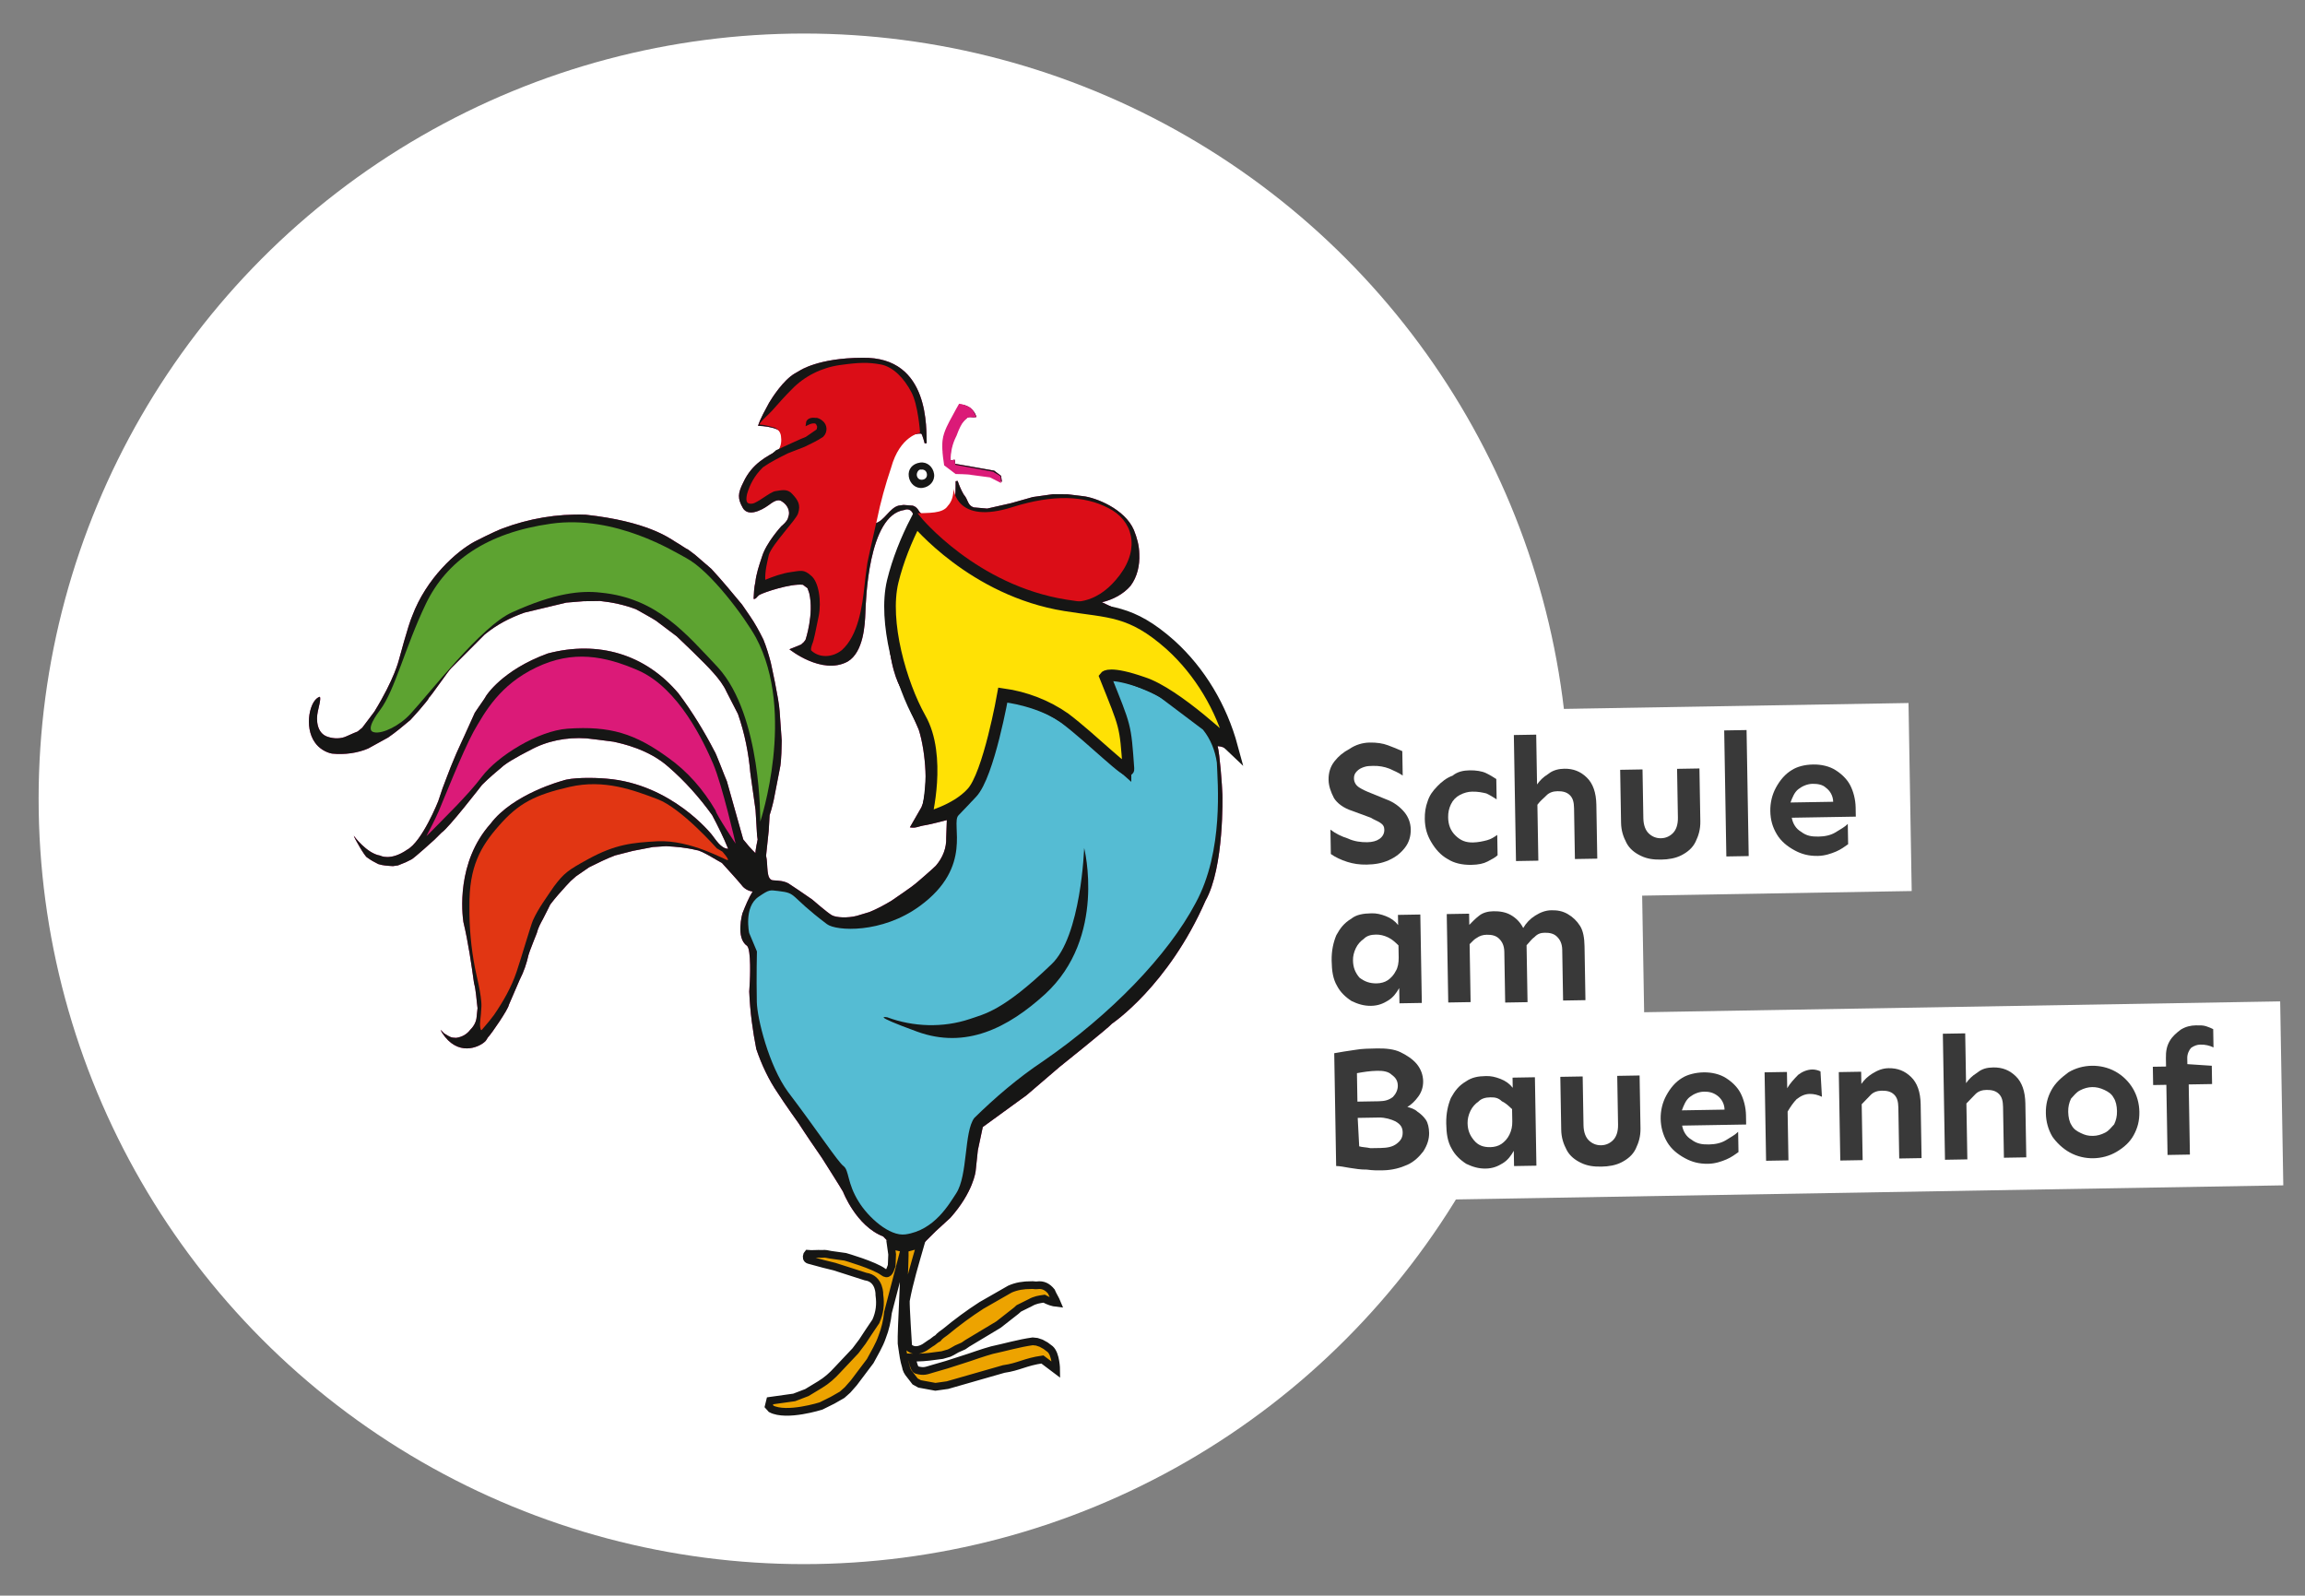 <?xml version="1.0" encoding="utf-8"?>
<!-- Generator: Adobe Illustrator 24.2.0, SVG Export Plug-In . SVG Version: 6.00 Build 0)  -->
<svg version="1.1" id="Ebene_1" xmlns="http://www.w3.org/2000/svg" xmlns:xlink="http://www.w3.org/1999/xlink" x="0px" y="0px"
	 viewBox="0 0 226.8 157" style="enable-background:new 0 0 226.8 157;" xml:space="preserve">
<rect x="0" y="0" width="226.8" height="157" fill="#808080" stroke="none"/>
<style type="text/css">
	.st0{fill:#FFFFFF;}
	.st1{fill:#DB1A78;}
	.st2{clip-path:url(#SVGID_2_);}
	.st3{fill:#161615;}
	.st4{fill:#55BCD3;}
	.st5{fill:#DB0D17;}
	.st6{fill:none;stroke:#161615;stroke-width:1.143;}
	.st7{fill:#161615;stroke:#161615;stroke-width:0.381;}
	.st8{fill:#FFE105;stroke:#161615;stroke-width:1.143;}
	.st9{fill:#5DA331;}
	.st10{fill:#E13613;}
	.st11{fill:#EDA300;}
	.st12{fill:none;stroke:#161615;stroke-width:0.76;}
	.st13{enable-background:new    ;}
	.st14{fill:#393939;}
</style>
<circle id="Ellipse_3" class="st0" cx="79.1" cy="78.6" r="75.3"/>
<g id="Logo" transform="translate(36.867 58.059) rotate(-8)">
	<path id="Pfad_73" class="st0" d="M50.4-3.4L58.4-7l0.2,1.9l2.4,3.2l-0.1,1.5l-0.7,1.9l-0.7,0.3l-0.5-0.2l-1.9,0l-0.8-0.9l-1.1-0.2
		l-2.2,1.6L50.4-3.4z"/>
	<g id="Gruppe_9" transform="translate(-6.204 5.788)">
		<path id="Pfad_1" class="st0" d="M52.3,21.3"/>
		<g id="Gruppe_8" transform="translate(0 47.159)">
			<g id="Gruppe_6" transform="translate(32.402)">
				<path id="Pfad_43" class="st1" d="M34.8-61.6c-0.1-0.7-0.7-1.3-1.4-1.4c-0.2,0.3-0.9,1-1.3,1.7c-0.2,0.3-0.3,0.5-0.3,0.5
					L31.3-60c-0.1,0.4-0.2,0.8-0.2,1.2v1.4l0.4,0.4c0,0,0.5,0.4,0.6,0.6c1.6,0,2,0.5,3.3,0.8l1,0.7v-0.6l-0.6-0.6
					c-1.2-0.4-2.5-0.8-3.7-1.2v-0.4h-0.4c0.1-1.4,0.5-1.7,1.2-3.1c0.3-0.3,0.6-0.6,0.9-0.8C34.2-61.8,34.4-61.5,34.8-61.6
					 M-7.7-49.1L-6-49l1.6,0.2c1.2,0.3,2.3,0.7,3.4,1.3c0,0,1.6,1.2,1.8,1.4l1.8,1.8c0,0,2.4,3,3.1,4.1c0.4,0.6,0.8,1.3,1,2l0.8,2.3
					c0.4,2,0.5,4,0.4,5.9l0,3.7l-0.2,2.5v0.4c0,0-0.4,1.1-0.4,1.3c-0.4-0.5-0.7-1-1-1.5l-0.8-5.9c-0.1-0.3-0.7-3-0.8-3.1
					C4-34.6,3.1-36.7,2-38.7C-0.7-43-5.1-45-10.2-44.4c-4.7,1-6.6,3.3-6.6,3.3c-0.2,0.3-1.4,1.5-1.4,1.6c-2.2,3.5-2,3.1-2.7,4.3
					c-0.2,0.3-1.4,2.5-1.4,2.5l-0.6,1.2c0,0-2.1,3.7-3.7,4.3c-1.8,0.9-2.7,0.2-2.7,0.2c-1.3-0.4-2.3-2.3-2.3-2.3
					c0,0.2,0.8,2.2,1,2.3c0.3,0.3,0.7,0.6,1,0.8c0.4,0.2,0.9,0.3,1.4,0.4l0.5,0l0.8-0.2l0.6-0.2c0.3-0.1,2.5-1.6,2.5-1.6l0.8-0.6
					c0.7-0.3,4.6-4.1,4.6-4.1c0.8-0.6,1.6-1.1,2.4-1.6c0.9-0.5,2.7-1.1,2.7-1.1c1.8-0.7,3.8-0.8,5.7-0.4c0,0,2.3,0.6,2.6,0.7
					c0.8,0.3,3.3,1.2,5,3.2c1.4,1.6,2.6,3.4,3.6,5.3c0.4,1.1,0.8,2.3,1.1,3.5C4-23,3.6-24,3.3-24.5c0,0-3.2-5.5-9.5-6.9
					c-1.3-0.3-3.4-0.6-4.3-0.4c0,0-5,0.6-7.6,3.2c-3.9,3.3-4,8.4-4,9.2c0.2,2.1,0.2,4.3,0.2,6.1c0.1,0.8,0,1.7,0,2.5l-0.2,0.8
					c-0.1,0.5-0.4,0.9-0.8,1.2c-0.4,0.4-0.9,0.6-1.5,0.6c-0.5-0.1-0.5-0.1-1.1-0.6l-0.3-0.4l0.1,0.3c1.2,2.6,3.4,1.9,4,1.5
					c0.2-0.1,0.3-0.3,0.4-0.4c0.4-0.3,2.4-2.5,2.5-2.9l1.4-2.3c0.5-0.7,0.9-1.5,1.2-2.3l0.2-0.4c0.1-0.2,0.9-1.6,0.9-1.6
					c0.2-0.5,0.5-0.9,0.8-1.3c0.5-0.7,0.9-1.3,0.9-1.3c0.6-0.6,1.2-1.1,1.8-1.6l0.5-0.4l0.6-0.4l1.4-0.7c0.9-0.3,1.8-0.6,2.7-0.8
					l1.8-0.2l2-0.1l1.3,0.1c1,0.2,1.9,0.4,2.9,0.8c0.5,0.1,2,1.4,2.3,1.6C4.5-20.7,5-20,5.5-19.2c0.2,0.4,0.6,0.7,1,0.8
					c-0.5,0.6-0.9,1.3-1.3,2c0,0-1,2.3,0,3.2c0.4,0.4-0.2,3.5-0.2,3.5l-0.2,1C4.6-6.7,4.6-4.8,4.7-3C5-1.4,5.5,0.2,6.2,1.6
					c0.5,1.1,1.6,3.2,1.6,3.2c0.6,1.3,1.2,2.5,1.8,3.7c0,0,1.5,3.3,1.6,3.6c0,0,0.8,3.5,3.3,4.9l0.5,0.7l0.2,0.3l1.4,0.5
					c0.7,0,1.3-0.1,1.9-0.4l1.2-0.9l1.6-1.1c2.6-2.2,3.1-4.2,3.1-4.2s0.4-1.6,0.5-2l0.8-2.2l4.7-2.5L34,2.9c0,0,5.4-3.2,5.7-3.5
					c0,0,6-2.9,10.8-10.7c2.3-3,3.1-10.1,3.1-10.1c0.1-0.9,0.3-4,0.2-4.8c0.9,0.2,1,0.7,1.5,1.1l-0.1-0.9c-0.1-1-1.7-8.5-5.9-12.3
					c-1.5-1.3-3.1-2.4-4.8-3.5c1.1-0.1,2.2-0.5,3-1.2c0.8-0.8,1.2-1.9,1.3-3c0.1-0.8,0-1.6-0.2-2.4c-0.6-2.2-3.3-3.7-4.5-4l-1.5-0.4
					L41.2-53c-0.7,0-1.4,0-2,0L37-52.7l-2.4,0.2l-1.3-0.3c-0.6-0.3-0.4-0.8-0.8-1.4c-0.2-0.5-0.3-0.9-0.4-1.4h-0.2
					c-0.1,0.7-0.2,1.4-0.4,2c-0.2,0.2-0.5,0.4-0.7,0.6c-0.8,0.4-1.7,0.4-2.5,0.2c-0.5-0.2-0.3-0.7-0.9-1L26.5-54H26
					c-0.9,0.1-1.6,1.3-2.5,1.4c0.3-1.5,0.9-2.9,1.7-4.3c0.1-0.1,0.3-0.7,0.6-1.2c0.4-0.7,0.9-1.4,0.9-1.4c0.5-0.9,1.5-1.4,2.5-1.2
					c0.1,0.1,0.2,1,0.2,1h0.2c0.1-1.2,1.6-8.4-5.1-9.2c-4.3-0.6-6.3,0.4-6.3,0.4l-0.5,0.2c-1.2,0.5-2.5,2-2.9,2.5
					c-0.5,0.7-1,1.3-1.4,2.1c0.6,0.1,1.3,0.3,1.8,0.6c1.1,0.7,0,2,0,2c-1.4,0.5-2.9,1-4,2.7c-0.7,1-0.8,1.5-0.4,2.5
					c0.5,1.2,2.5,0.1,2.5,0.1c0.4-0.2,1-0.6,1.4-0.2c0.5,0.4,0.7,1.1,0.4,1.6c-0.1,0.4-0.8,0.8-0.8,0.8s-1.7,1.4-2.3,2.7
					c-0.4,0.8-0.8,1.6-1,2.4c-0.2,0.5-0.3,1.1-0.4,1.6c0.2,0.1,0.4-0.2,0.6-0.3c0.5-0.2,3.2-0.7,4.4-0.4l0.4,0.4l0.1,0.5
					c0.2,2.1-1,4.5-1,4.5L14.9-42l-0.3,0.2l-1.2,0.3c0,0,2.8,3,5.5,2c1.7-0.7,2.2-3.4,2.4-4.5c0.2-1.1,1.6-9.5,5.2-9.5
					c0.4-0.1,0.7,0.1,0.8,0.5c0,0,0,0,0,0c0,0.7-0.1,1.3-0.4,1.9c0,0-3.3,5-3.7,9.9c-0.2,3.6,0.5,4.9,0.6,5.2
					c0.2,0.9,1.1,4.1,1.1,4.1c0.4,2.3,0.1,6.2-0.8,7.6l-1.4,1.8c0.6,0.2,0.8,0,1.6,0c0.4,0,2.1-0.2,2.1-0.2L26.1-21
					c-0.1,1-0.6,1.9-1.4,2.6c-0.4,0.3-1.8,1.2-1.8,1.2c-0.6,0.4-1.2,0.7-1.8,1l-1.2,0.6c-0.7,0.3-1.5,0.6-2.3,0.8l-1.3,0.2
					c-0.9,0.1-2-0.1-2.4-0.4c-0.4-0.3-1.7-1.8-1.7-1.8L11-17.9l-0.9-0.8c-0.4-0.3-0.9-0.4-1.4-0.5c-0.8-0.1-0.3-1.6-0.4-2.5l0.3-1.2
					l0.3-1.2l0.3-1.5C9.5-26.2,9.8-27,9.8-27c0.1-0.3,1-2.9,1-2.9c0.2-0.5,0.3-1.1,0.4-1.6l0.2-1.2l0.2-2.9c0.1-1.2-0.2-4.9-0.2-4.9
					c-0.1-0.8-0.2-1.5-0.4-2.3c-0.3-0.9-0.6-1.7-1-2.5l-0.6-1.2c-0.8-1.3-1.6-2.6-2.5-3.9c0,0-0.7-0.8-1.4-1.6l-0.6-0.6
					c-0.2-0.1-0.7-0.6-1.1-0.9c-0.6-0.5-2.5-2.4-8.4-3.9c-2.8-0.5-5.6-0.4-8.3,0.2c-0.9,0.2-2.9,0.9-2.9,0.9
					c-1.9,0.7-5.2,2.9-7.1,6.4c-0.5,0.8-1.9,4.1-1.9,4.1s-0.7,1.8-3.1,4.7l-1.4,1.4l-0.5,0.3l-0.4,0.1l-0.7,0.2
					c-0.6,0.2-1.3,0.1-1.9-0.2c-1-0.5-0.9-1.8-0.6-2.6c0.1-0.3,0.5-1.2,0.4-1.4c-1,0.1-2,2.7-1.1,4.4c0.3,0.6,0.9,1.1,1.5,1.3
					c1.2,0.3,2.5,0.3,3.6,0l2.1-0.8c0.8-0.4,1.6-0.9,2.4-1.4c0,0,1.1-0.9,1.4-1.2c0,0,0.7-0.6,0.7-0.7c0.2-0.1,2.3-2.4,2.6-2.6
					l3.7-2.8c1.3-0.8,2.7-1.3,4.2-1.6"/>
				<g>
					<defs>
						<path id="SVGID_1_" d="M34.8-61.6c-0.1-0.7-0.7-1.3-1.4-1.4c-0.2,0.3-0.9,1-1.3,1.7c-0.2,0.3-0.3,0.5-0.3,0.5L31.3-60
							c-0.1,0.4-0.2,0.8-0.2,1.2v1.4l0.4,0.4c0,0,0.5,0.4,0.6,0.6c1.6,0,2,0.5,3.3,0.8l1,0.7v-0.6l-0.6-0.6
							c-1.2-0.4-2.5-0.8-3.7-1.2v-0.4h-0.4c0.1-1.4,0.5-1.7,1.2-3.1c0.3-0.3,0.6-0.6,0.9-0.8C34.2-61.8,34.4-61.5,34.8-61.6
							 M-7.7-49.1L-6-49l1.6,0.2c1.2,0.3,2.3,0.7,3.4,1.3c0,0,1.6,1.2,1.8,1.4l1.8,1.8c0,0,2.4,3,3.1,4.1c0.4,0.6,0.8,1.3,1,2
							l0.8,2.3c0.4,2,0.5,4,0.4,5.9l0,3.7l-0.2,2.5v0.4c0,0-0.4,1.1-0.4,1.3c-0.4-0.5-0.7-1-1-1.5l-0.8-5.9c-0.1-0.3-0.7-3-0.8-3.1
							C4-34.6,3.1-36.7,2-38.7C-0.7-43-5.1-45-10.2-44.4c-4.7,1-6.6,3.3-6.6,3.3c-0.2,0.3-1.4,1.5-1.4,1.6c-2.2,3.5-2,3.1-2.7,4.3
							c-0.2,0.3-1.4,2.5-1.4,2.5l-0.6,1.2c0,0-2.1,3.7-3.7,4.3c-1.8,0.9-2.7,0.2-2.7,0.2c-1.3-0.4-2.3-2.3-2.3-2.3
							c0,0.2,0.8,2.2,1,2.3c0.3,0.3,0.7,0.6,1,0.8c0.4,0.2,0.9,0.3,1.4,0.4l0.5,0l0.8-0.2l0.6-0.2c0.3-0.1,2.5-1.6,2.5-1.6l0.8-0.6
							c0.7-0.3,4.6-4.1,4.6-4.1c0.8-0.6,1.6-1.1,2.4-1.6c0.9-0.5,2.7-1.1,2.7-1.1c1.8-0.7,3.8-0.8,5.7-0.4c0,0,2.3,0.6,2.6,0.7
							c0.8,0.3,3.3,1.2,5,3.2c1.4,1.6,2.6,3.4,3.6,5.3c0.4,1.1,0.8,2.3,1.1,3.5C4-23,3.6-24,3.3-24.5c0,0-3.2-5.5-9.5-6.9
							c-1.3-0.3-3.4-0.6-4.3-0.4c0,0-5,0.6-7.6,3.2c-3.9,3.3-4,8.4-4,9.2c0.2,2.1,0.2,4.3,0.2,6.1c0.1,0.8,0,1.7,0,2.5l-0.2,0.8
							c-0.1,0.5-0.4,0.9-0.8,1.2c-0.4,0.4-0.9,0.6-1.5,0.6c-0.5-0.1-0.5-0.1-1.1-0.6l-0.3-0.4l0.1,0.3c1.2,2.6,3.4,1.9,4,1.5
							c0.2-0.1,0.3-0.3,0.4-0.4c0.4-0.3,2.4-2.5,2.5-2.9l1.4-2.3c0.5-0.7,0.9-1.5,1.2-2.3l0.2-0.4c0.1-0.2,0.9-1.6,0.9-1.6
							c0.2-0.5,0.5-0.9,0.8-1.3c0.5-0.7,0.9-1.3,0.9-1.3c0.6-0.6,1.2-1.1,1.8-1.6l0.5-0.4l0.6-0.4l1.4-0.7c0.9-0.3,1.8-0.6,2.7-0.8
							l1.8-0.2l2-0.1l1.3,0.1c1,0.2,1.9,0.4,2.9,0.8c0.5,0.1,2,1.4,2.3,1.6C4.5-20.7,5-20,5.5-19.2c0.2,0.4,0.6,0.7,1,0.8
							c-0.5,0.6-0.9,1.3-1.3,2c0,0-1,2.3,0,3.2c0.4,0.4-0.2,3.5-0.2,3.5l-0.2,1C4.6-6.7,4.6-4.8,4.7-3C5-1.4,5.5,0.2,6.2,1.6
							c0.5,1.1,1.6,3.2,1.6,3.2c0.6,1.3,1.2,2.5,1.8,3.7c0,0,1.5,3.3,1.6,3.6c0,0,0.8,3.5,3.3,4.9l0.5,0.7l0.2,0.3l1.4,0.5
							c0.7,0,1.3-0.1,1.9-0.4l1.2-0.9l1.6-1.1c2.6-2.2,3.1-4.2,3.1-4.2s0.4-1.6,0.5-2l0.8-2.2l4.7-2.5L34,2.9c0,0,5.4-3.2,5.7-3.5
							c0,0,6-2.9,10.8-10.7c2.3-3,3.1-10.1,3.1-10.1c0.1-0.9,0.3-4,0.2-4.8c0.9,0.2,1,0.7,1.5,1.1l-0.1-0.9c-0.1-1-1.7-8.5-5.9-12.3
							c-1.5-1.3-3.1-2.4-4.8-3.5c1.1-0.1,2.2-0.5,3-1.2c0.8-0.8,1.2-1.9,1.3-3c0.1-0.8,0-1.6-0.2-2.4c-0.6-2.2-3.3-3.7-4.5-4
							l-1.5-0.4L41.2-53c-0.7,0-1.4,0-2,0L37-52.7l-2.4,0.2l-1.3-0.3c-0.6-0.3-0.4-0.8-0.8-1.4c-0.2-0.5-0.3-0.9-0.4-1.4h-0.2
							c-0.1,0.7-0.2,1.4-0.4,2c-0.2,0.2-0.5,0.4-0.7,0.6c-0.8,0.4-1.7,0.4-2.5,0.2c-0.5-0.2-0.3-0.7-0.9-1L26.5-54H26
							c-0.9,0.1-1.6,1.3-2.5,1.4c0.3-1.5,0.9-2.9,1.7-4.3c0.1-0.1,0.3-0.7,0.6-1.2c0.4-0.7,0.9-1.4,0.9-1.4c0.5-0.9,1.5-1.4,2.5-1.2
							c0.1,0.1,0.2,1,0.2,1h0.2c0.1-1.2,1.6-8.4-5.1-9.2c-4.3-0.6-6.3,0.4-6.3,0.4l-0.5,0.2c-1.2,0.5-2.5,2-2.9,2.5
							c-0.5,0.7-1,1.3-1.4,2.1c0.6,0.1,1.3,0.3,1.8,0.6c1.1,0.7,0,2,0,2c-1.4,0.5-2.9,1-4,2.7c-0.7,1-0.8,1.5-0.4,2.5
							c0.5,1.2,2.5,0.1,2.5,0.1c0.4-0.2,1-0.6,1.4-0.2c0.5,0.4,0.7,1.1,0.4,1.6c-0.1,0.4-0.8,0.8-0.8,0.8s-1.7,1.4-2.3,2.7
							c-0.4,0.8-0.8,1.6-1,2.4c-0.2,0.5-0.3,1.1-0.4,1.6c0.2,0.1,0.4-0.2,0.6-0.3c0.5-0.2,3.2-0.7,4.4-0.4l0.4,0.4l0.1,0.5
							c0.2,2.1-1,4.5-1,4.5L14.9-42l-0.3,0.2l-1.2,0.3c0,0,2.8,3,5.5,2c1.7-0.7,2.2-3.4,2.4-4.5c0.2-1.1,1.6-9.5,5.2-9.5
							c0.4-0.1,0.7,0.1,0.8,0.5c0,0,0,0,0,0c0,0.7-0.1,1.3-0.4,1.9c0,0-3.3,5-3.7,9.9c-0.2,3.6,0.5,4.9,0.6,5.2
							c0.2,0.9,1.1,4.1,1.1,4.1c0.4,2.3,0.1,6.2-0.8,7.6l-1.4,1.8c0.6,0.2,0.8,0,1.6,0c0.4,0,2.1-0.2,2.1-0.2L26.1-21
							c-0.1,1-0.6,1.9-1.4,2.6c-0.4,0.3-1.8,1.2-1.8,1.2c-0.6,0.4-1.2,0.7-1.8,1l-1.2,0.6c-0.7,0.3-1.5,0.6-2.3,0.8l-1.3,0.2
							c-0.9,0.1-2-0.1-2.4-0.4c-0.4-0.3-1.7-1.8-1.7-1.8L11-17.9l-0.9-0.8c-0.4-0.3-0.9-0.4-1.4-0.5c-0.8-0.1-0.3-1.6-0.4-2.5
							l0.3-1.2l0.3-1.2l0.3-1.5C9.5-26.2,9.8-27,9.8-27c0.1-0.3,1-2.9,1-2.9c0.2-0.5,0.3-1.1,0.4-1.6l0.2-1.2l0.2-2.9
							c0.1-1.2-0.2-4.9-0.2-4.9c-0.1-0.8-0.2-1.5-0.4-2.3c-0.3-0.9-0.6-1.7-1-2.5l-0.6-1.2c-0.8-1.3-1.6-2.6-2.5-3.9
							c0,0-0.7-0.8-1.4-1.6l-0.6-0.6c-0.2-0.1-0.7-0.6-1.1-0.9c-0.6-0.5-2.5-2.4-8.4-3.9c-2.8-0.5-5.6-0.4-8.3,0.2
							c-0.9,0.2-2.9,0.9-2.9,0.9c-1.9,0.7-5.2,2.9-7.1,6.4c-0.5,0.8-1.9,4.1-1.9,4.1s-0.7,1.8-3.1,4.7l-1.4,1.4l-0.5,0.3l-0.4,0.1
							l-0.7,0.2c-0.6,0.2-1.3,0.1-1.9-0.2c-1-0.5-0.9-1.8-0.6-2.6c0.1-0.3,0.5-1.2,0.4-1.4c-1,0.1-2,2.7-1.1,4.4
							c0.3,0.6,0.9,1.1,1.5,1.3c1.2,0.3,2.5,0.3,3.6,0l2.1-0.8c0.8-0.4,1.6-0.9,2.4-1.4c0,0,1.1-0.9,1.4-1.2c0,0,0.7-0.6,0.7-0.7
							c0.2-0.1,2.3-2.4,2.6-2.6l3.7-2.8c1.3-0.8,2.7-1.3,4.2-1.6"/>
					</defs>
					<clipPath id="SVGID_2_">
						<use xlink:href="#SVGID_1_"  style="overflow:visible;"/>
					</clipPath>
					<g id="Gruppe_5" class="st2">
						<g id="Gruppe_4" transform="translate(-22.237 -0.088)">
							<path id="Pfad_44" class="st3" d="M100.6,109.6l-123,0l0-178.7l123,0"/>
						</g>
					</g>
				</g>
			</g>
			<path id="Pfad_46" class="st0" d="M81.8-37.3"/>
			<path id="Pfad_47" class="st0" d="M73.5-51.5"/>
			<path id="Pfad_48" class="st4" d="M85-28c0.6,1,0.9,2.2,0.9,3.4c-0.2,1.9-0.5,8.7-4,13.4c-3.4,4.7-9.8,9.7-17,13.3
				c-2.7,1.3-5.2,2.9-7.5,4.6c-1.2,1.2-1.4,5.5-2.8,7.1c-0.8,0.9-2.6,3.3-5.5,3.3c-1.6,0-3.4-2.2-4.1-3.8c-0.9-2-0.5-3.2-1-3.7
				S42,5.9,39.6,1.6c-1.5-2.8-2-7.6-1.8-9.2c0.3-2.5,0.7-4.9,0.7-4.9L38-14.4c0,0-0.2-2.6,1.4-3.4c1.2-0.6,1.2-0.5,2-0.3
				c1.9,0.5,0.9,0.5,4.3,3.9c0.8,0.8,5.2,1.7,9.3-0.5c5.8-3.1,4.1-7.6,5-8.3c1.8-1.4,2.6-2,3.3-3.6c1.3-2.9,2.7-6.8,2.7-6.8
				s3.3,0.8,5.7,3.1c1.2,1.2,5.6,6.4,5.6,6.4s0.6-3.6,0.1-5.2c-0.5-1.5-1-4.1-1-4.1l0.1-1.3c0,0,3.8,1.9,4.8,2.8
				C82.3-30.7,85-28,85-28z"/>
			<path id="Pfad_49" class="st3" d="M71.8-18.1c0,0,1,9-5.8,13.7c-4.1,2.8-8.5,4.3-13,1.9s-2.7-1.8-2.7-1.8c2.4,1.3,5.3,1.8,8,1.3
				c1.5-0.3,3.3-0.3,8.7-4.2C70.3-9.5,71.8-18.1,71.8-18.1z"/>
			<path id="Pfad_50" class="st5" d="M64-54.9c0,0-0.3,3.6,5.5,2.6c4.2-0.7,7.2-0.1,9.3,1.4c2.2,1.5,2.6,4.3,0.2,6.7s-4.6,2.2-6,1.7
				c-2.6-1-5.2-2.3-7.5-3.8c-5.2-3.6-5.7-6.7-5.4-6.7c1.1,0.1,2.5,0.4,3.1-0.3C63.7-53.7,63.9-54.3,64-54.9z"/>
			<path id="Pfad_51" class="st5" d="M61.5-60.8c0,0,0.2-2.8-0.3-4.1c-0.5-1.4-1.4-2.7-2.6-3.1c-1.2-0.4-2.1-0.5-4-0.5
				c-1.8,0-3.6,0.6-5,1.7c-0.8,0.6-1.5,1.2-2.2,1.8c-0.2,0.2-1.6,1.1-1.4,1.2c0.5,0.1,0.9,0.3,1.4,0.5c0.3,0.2,0.5,0.5,0.5,0.9
				c0,0.5-0.1,0.9-0.4,1.3c-0.3,0.3-1.6,1.4-1.9,1.6c-0.8,0.6-1.4,1.4-1.8,2.3c-0.3,0.8-0.1,1,0.4,1c0.5,0,1.9-0.9,2.4-0.9
				c0.6,0,1.2-0.1,1.6,0.5c0.5,0.7,0.7,1.2,0.3,2C48.2-54,45.6-52,45.1-51c-0.3,0.8-0.6,1.5-0.7,2.4c0.8-0.2,1.7-0.4,2.6-0.4
				c1,0,1.3-0.1,1.9,0.6c0.7,0.7,0.7,2.7,0.2,4.1c-0.5,1.4-0.8,2.3-1,2.6c-0.1,0.2-0.2,0.4-0.2,0.6c0.7,0.9,2,1,3,0.4
				c1.8-1.2,2.6-4,3.1-6c0.3-1.2,0.6-2.2,0.6-2.2s0.8-2.2,1.5-4c0.6-1.7,1.3-3.3,2.1-4.9C59.5-60.8,61.5-60.8,61.5-60.8z"/>
			<path id="Pfad_52" class="st1" d="M67.2-61.5c-0.1-0.4-0.2-0.8-0.5-1.1c-0.3-0.2-0.6-0.4-1-0.5c0,0-0.7,0.9-0.9,1.2
				c-0.3,0.4-1,1.3-1.2,2.1c-0.1,0.5-0.2,1.1-0.2,1.7c0,0.3,0,0.8,0,0.8l1,1c0,0,1.3,0.2,1.5,0.3c0.7,0.2,1.8,0.5,1.8,0.5l1,0.7
				c0,0,0.1-0.7,0-0.7c-0.2-0.2-0.4-0.3-0.6-0.5l-3.6-1.2l0-0.5l-0.4,0c0.1-0.8,0.4-1.6,0.9-2.3c0.8-1.5,1.1-1.4,1.3-1.6
				c0.1-0.1,0.4,0,0.5,0C66.9-61.6,67.1-61.6,67.2-61.5z"/>
			<path id="Pfad_53" class="st6" d="M51.8-63.8"/>
			<path id="Pfad_54" class="st7" d="M45.7-59.8c0.8-0.4,1.7-0.7,2.6-1c0.8-0.2,0.9-0.2,1.7-0.4c0.6-0.2,1.3-0.4,1.9-0.7
				c0.4-0.3,0.5-0.9,0.1-1.3c-0.1-0.1-0.3-0.3-0.5-0.3c-0.7-0.2-0.8,0.2-0.8,0.2s0.9-0.3,1,0.3c0.1,0.2,0,0.4-0.1,0.6
				c-0.4,0.2-0.8,0.4-1.2,0.6c-0.1,0-3.1,0.9-3.1,0.9L45.7-59.8z"/>
			<path id="Pfad_55" class="st8" d="M87.6-25.9c0,0-4.7-6-7.8-7.5c-3.1-1.6-3.6-1.1-3.6-1.1c1.3,5.3,1.3,4.9,1,9.3
				c0,0.8-3.1-3.4-5.5-5.8c-1.6-1.5-3.6-2.6-5.7-3.2c0,0-2.5,7.7-4.4,9.2c-1.8,1.5-4.8,1.8-4.8,1.8s2.4-5.8,0.8-9.8
				c-1.4-3.6-2.3-9.9-0.8-13.7c0.8-2,1.9-3.9,3.1-5.6c0,0,4.6,7.6,13.4,10.3c4.2,1.3,6.3,1.3,9.7,5.3C85.5-33.7,87.1-29.9,87.6-25.9
				z"/>
			<path id="Pfad_56" class="st9" d="M40.6-25.1c0,0,5-10.1,2.1-18c-0.8-2.1-3.5-7.1-5.7-8.7c-1.1-0.8-6.3-5.2-12.7-5.2
				S13.6-54.8,11-50.9s-4.2,8-5.9,9.7c-0.3,0.3-1.8,1.8-0.9,2.1c0.8,0.3,2.6-0.3,3.8-1.3c2.1-1.7,8.1-7.6,11.3-8.5
				c4.4-1.3,7-1.2,8.9-0.7c5.4,1.3,7.7,5.1,10.4,8.9C42.2-35.4,40.6-25.1,40.6-25.1z"/>
			<path id="Pfad_57" class="st1" d="M37.9-23.3c0,0-0.5-5.9-1.1-8.1c-0.6-2.2-2.3-7.8-6-10.1c-3.1-1.9-6.1-2.9-9.9-1.7
				s-5.6,3.6-7,5.4c-1.4,1.9-3.9,6.3-4.5,7.3c-0.5,0.8-1,1.5-1.5,2.2c-0.3,0.3,2.5-1.9,3.3-2.5c1-0.8,2-1.6,2.9-2.5
				c1.8-1.8,6.1-3.7,9-3.5c4.2,0.3,6.5,1.4,9.4,4.2c1.7,1.6,3,3.6,3.9,5.8C36.4-26.4,37.9-23.3,37.9-23.3z"/>
			<path id="Pfad_58" class="st10" d="M36-23.1c0,0-2.9-4.4-5.1-5.6s-4.9-2.7-8.4-2.4s-5.2,0.9-7.4,2.8c-2.1,1.8-3.5,3.6-4,7.5
				c-0.3,2-0.4,4-0.3,6c0,0.4,0.3,2.8,0.1,3.9s-0.4,1.5-0.4,2c0,0.4,0.1,0.3,0.2,0.2c0.2-0.2,0.5-0.4,1.3-1.2
				c1.1-1.2,2.1-2.5,2.8-3.9c0.7-1.4,2-4.3,2.3-4.8c0.7-1.1,1.6-2,2.5-3c1.2-1.2,1.6-1.4,3.7-2.2c2.9-1.1,4.6-1,7-0.8
				c3.3,0.3,6.4,2.8,6.6,2.8s-0.4-0.9-0.4-0.9"/>
			<path id="Pfad_59" class="st1" d="M21-19.6"/>
			<g id="Gruppe_7" transform="translate(108.428 187.463)">
				<path id="Pfad_60" class="st11" d="M-59.6-169l-1.3-0.5v0.9l-0.2,1.1c-0.3,0.6-0.5,0.9-0.9,0.5c-0.8-0.8-3.5-2-3.5-2l-1.4-0.4
					c-0.3-0.1-0.5-0.2-0.8-0.2c-0.5-0.1-1-0.1-1.4-0.2c-0.1,0.1-0.1,0.1-0.1,0.1c-0.1,0.2-0.1,0.4,0.1,0.5l1.4,0.6l1,0.4l2.9,1.4
					c1.4,0.4,1.1,2,1.1,2c0,0.9-0.2,1.7-0.7,2.5c-0.2,0.2-1.6,1.8-1.6,1.8l-0.4,0.4l-0.4,0.4l-2,1.6c-0.6,0.5-1.2,0.9-1.9,1.2
					l-1.4,0.6l-1.3,0.3l-1.2,0h-1.2l-0.2,0.5l0.2,0.3c1.4,1,4.9,0.4,4.9,0.4l1.2-0.4l1-0.4l0.6-0.4l0.7-0.6c0,0,0.5-0.5,0.9-0.9
					l0.6-0.6l0.4-0.4c0.5-0.7,1.1-1.4,1.5-2.2c0.4-0.7,0.7-1.5,0.9-2.3L-59.6-169c-0.1,1.2-1.5,8.1-1.6,9.2l0,0.5
					c0,0.6,0,1.2,0.1,1.8c0,0.3,0.1,0.6,0.3,0.9l0.4,0.7l0.4,0.3l0.3,0.1l0.3,0.1l0.3,0.1l0.6,0.2h1.2l5.7-0.8
					c1.5,0,2.2-0.4,3.9-0.4l1.2,1.2c0,0,0.2-1.5-0.3-2.1l-0.4-0.4l-0.4-0.3l-0.4-0.2l-0.4-0.1c-1.4,0-2.7,0.2-4.1,0.3
					c-0.8,0.1-2.3,0.4-2.3,0.4l-2.3,0.4l-1.4,0.2c-0.7,0.1-0.9,0.2-1.6-0.1c-0.3-0.2-0.2-1.1-0.4-1.3l0.6,0.1
					c0.8,0.1,1.6,0.1,2.5,0.1l0.7-0.1l0.3-0.1l0.5-0.2l0.7-0.2l0.4-0.2l3.3-1.4l1.9-1.1l0.3-0.2l1.2-0.4c0.5-0.2,0.9-0.2,1.4-0.2
					c0.4,0.3,0.8,0.5,1.2,0.6c-0.1-0.4-0.3-0.8-0.4-1.2c-0.3-0.5-0.7-0.8-1.3-0.8c-0.2,0-0.4-0.1-0.6-0.1c-0.7-0.1-1.4-0.1-2.1,0.1
					l-2,0.8l-1,0.4c-1.3,0.6-2.6,1.3-3.9,2.1c-0.2,0.1-0.6,0.3-0.8,0.5c-0.3,0.1-0.5,0.3-0.8,0.4l-0.6,0.3c-1.2,0.5-1.6-0.3-1.6-0.3
					s0.3-4,0.4-4.5c0.6-1.8,1.4-3.5,2.2-5.3L-59.6-169z"/>
				<path id="Pfad_61" class="st12" d="M-59.6-169l-1.3-0.5v0.9l-0.2,1.1c-0.3,0.6-0.5,0.9-0.9,0.5c-0.8-0.8-3.5-2-3.5-2l-1.4-0.4
					c-0.3-0.1-0.5-0.2-0.8-0.2c-0.5-0.1-1-0.1-1.4-0.2c-0.1,0.1-0.1,0.1-0.1,0.1c-0.1,0.2-0.1,0.4,0.1,0.5l1.4,0.6l1,0.4l2.9,1.4
					c1.4,0.4,1.1,2,1.1,2c0,0.9-0.2,1.7-0.7,2.5c-0.2,0.2-1.6,1.8-1.6,1.8l-0.4,0.4l-0.4,0.4l-2,1.6c-0.6,0.5-1.2,0.9-1.9,1.2
					l-1.4,0.6l-1.3,0.3l-1.2,0h-1.2l-0.2,0.5l0.2,0.3c1.4,1,4.9,0.4,4.9,0.4l1.2-0.4l1-0.4l0.6-0.4l0.7-0.6c0,0,0.5-0.5,0.9-0.9
					l0.6-0.6l0.4-0.4c0.5-0.7,1.1-1.4,1.5-2.2c0.4-0.7,0.7-1.5,0.9-2.3L-59.6-169c-0.1,1.2-1.5,8.1-1.6,9.2l0,0.5
					c0,0.6,0,1.2,0.1,1.8c0,0.3,0.1,0.6,0.3,0.9l0.4,0.7l0.4,0.3l0.3,0.1l0.3,0.1l0.3,0.1l0.6,0.2h1.2l5.7-0.8
					c1.5,0,2.2-0.4,3.9-0.4l1.2,1.2c0,0,0.2-1.5-0.3-2.1l-0.4-0.4l-0.4-0.3l-0.4-0.2l-0.4-0.1c-1.4,0-2.7,0.2-4.1,0.3
					c-0.8,0.1-2.3,0.4-2.3,0.4l-2.3,0.4l-1.4,0.2c-0.7,0.1-0.9,0.2-1.6-0.1c-0.3-0.2-0.2-1.1-0.4-1.3l0.6,0.1
					c0.8,0.1,1.6,0.1,2.5,0.1l0.7-0.1l0.3-0.1l0.5-0.2l0.7-0.2l0.4-0.2l3.3-1.4l1.9-1.1l0.3-0.2l1.2-0.4c0.5-0.2,0.9-0.2,1.4-0.2
					c0.4,0.3,0.8,0.5,1.2,0.6c-0.1-0.4-0.3-0.8-0.4-1.2c-0.3-0.5-0.7-0.8-1.3-0.8c-0.2,0-0.4-0.1-0.6-0.1c-0.7-0.1-1.4-0.1-2.1,0.1
					l-2,0.8l-1,0.4c-1.3,0.6-2.6,1.3-3.9,2.1c-0.2,0.1-0.6,0.3-0.8,0.5c-0.3,0.1-0.5,0.3-0.8,0.4l-0.6,0.3c-1.2,0.5-1.6-0.3-1.6-0.3
					s0.3-4,0.4-4.5c0.6-1.8,1.4-3.5,2.2-5.3L-59.6-169z"/>
			</g>
			<path id="Pfad_62" class="st3" d="M59.8-56.7c0,0.7,0.5,1.3,1.2,1.3s1.3-0.5,1.3-1.2c0-0.7-0.5-1.3-1.2-1.3c0,0,0,0,0,0
				C60.3-57.9,59.8-57.4,59.8-56.7z"/>
			<path id="Pfad_63" class="st0" d="M60.6-56.7c0,0.3,0.2,0.5,0.5,0.5c0.3,0,0.5-0.2,0.5-0.5c0-0.3-0.2-0.5-0.5-0.5c0,0,0,0,0,0
				C60.9-57.3,60.6-57,60.6-56.7L60.6-56.7z"/>
		</g>
		<path id="Pfad_64" class="st0" d="M21.4-43.9"/>
	</g>
</g>
<g id="Gruppe_311" transform="matrix(1, -0.017, 0.017, 1, 64.649, 96.961)">
	
		<rect id="Rechteck_66" x="62.8" y="-25.8" transform="matrix(-1 2.536105e-06 -2.536105e-06 -1 186.375 -32.988)" class="st0" width="60.7" height="18.5"/>
	
		<rect id="Rechteck_67" x="62.4" y="-11.4" transform="matrix(-1 2.536105e-06 -2.536105e-06 -1 159.453 -2.871)" class="st0" width="34.8" height="19.9"/>
	
		<rect id="Rechteck_68" x="62.8" y="4.4" transform="matrix(-1 2.536105e-06 -2.536105e-06 -1 222.435 26.783)" class="st0" width="96.8" height="18.1"/>
	<g class="st13">
		<path class="st14" d="M70.5-22.7c0.7,0,1.3,0.1,1.8,0.3c0.5,0.2,1,0.4,1.4,0.6l0,2.4c-0.4-0.3-0.9-0.5-1.3-0.7
			c-0.5-0.2-1-0.3-1.6-0.3c-0.3,0-0.6,0-0.9,0.1c-0.3,0.1-0.5,0.2-0.7,0.4c-0.2,0.2-0.3,0.4-0.3,0.7c0,0.4,0.2,0.7,0.5,0.9
			c0.3,0.2,0.7,0.4,1.2,0.6l1.4,0.6c0.8,0.3,1.4,0.8,1.8,1.3c0.4,0.5,0.6,1.1,0.6,1.7c0,0.7-0.2,1.3-0.6,1.8
			c-0.4,0.5-0.9,0.9-1.6,1.2c-0.7,0.3-1.4,0.4-2.2,0.4c-0.7,0-1.3-0.1-1.9-0.3c-0.6-0.2-1.2-0.5-1.6-0.8l0-2.4
			c0.5,0.4,1.1,0.7,1.7,0.9c0.6,0.3,1.3,0.4,1.9,0.4c0.5,0,0.9-0.1,1.2-0.3c0.3-0.2,0.5-0.5,0.5-0.9c0-0.3-0.1-0.5-0.4-0.7
			c-0.3-0.2-0.6-0.3-0.9-0.5L68.7-16c-0.9-0.3-1.5-0.8-1.8-1.3c-0.3-0.6-0.5-1.2-0.5-1.8c0-0.7,0.2-1.3,0.6-1.8
			c0.4-0.5,0.9-0.9,1.5-1.2C69.1-22.5,69.8-22.7,70.5-22.7z"/>
		<path class="st14" d="M80.3-19.8c0.6,0,1.2,0.1,1.6,0.3c0.4,0.2,0.7,0.4,1,0.6l0,2c-0.3-0.2-0.6-0.4-1-0.6
			c-0.4-0.1-0.8-0.2-1.4-0.2c-0.4,0-0.8,0.1-1.2,0.3c-0.4,0.2-0.7,0.5-0.9,0.9c-0.2,0.4-0.3,0.8-0.3,1.3c0,0.7,0.2,1.3,0.7,1.8
			c0.5,0.5,1,0.7,1.7,0.7c0.5,0,1-0.1,1.4-0.2c0.4-0.1,0.7-0.3,1-0.5l0,2c-0.2,0.2-0.6,0.4-1,0.6c-0.4,0.2-0.9,0.3-1.6,0.3
			c-0.9,0-1.7-0.2-2.3-0.6c-0.7-0.4-1.2-1-1.6-1.7c-0.4-0.7-0.6-1.4-0.6-2.3c0-0.6,0.1-1.2,0.3-1.7c0.2-0.6,0.5-1,1-1.5
			c0.4-0.4,0.9-0.8,1.5-1C79.1-19.7,79.7-19.8,80.3-19.8z"/>
		<path class="st14" d="M89.6-19.8c0.9,0,1.6,0.3,2.2,0.9c0.6,0.6,0.9,1.5,0.9,2.7l0,5.3l-2.2,0l0-5c0-0.6-0.1-1-0.4-1.3
			c-0.3-0.3-0.7-0.4-1.2-0.4c-0.4,0-0.8,0.1-1.1,0.4c-0.3,0.3-0.6,0.5-0.9,0.9l0,5.5l-2.2,0l0-12.4l2.2,0l0,4.9
			c0.3-0.4,0.6-0.7,1.1-1C88.5-19.7,89.1-19.8,89.6-19.8z"/>
		<path class="st14" d="M102.9-19.6l0,5.2c0,0.8-0.2,1.4-0.5,2c-0.3,0.6-0.8,1-1.4,1.3c-0.6,0.3-1.3,0.4-2,0.4c-0.8,0-1.4-0.1-2-0.4
			c-0.6-0.3-1.1-0.7-1.4-1.3c-0.3-0.6-0.5-1.2-0.5-2l0-5.2l2.2,0l0,4.8c0,0.7,0.2,1.2,0.5,1.5c0.3,0.3,0.7,0.5,1.2,0.5
			c0.5,0,0.9-0.2,1.2-0.5c0.3-0.3,0.5-0.8,0.5-1.5l0-4.8L102.9-19.6z"/>
		<path class="st14" d="M107.6-23.3l0,12.4l-2.2,0l0-12.4L107.6-23.3z"/>
		<path class="st14" d="M114.1-19.8c0.8,0,1.6,0.2,2.2,0.6c0.6,0.4,1.1,0.9,1.4,1.5c0.3,0.6,0.5,1.4,0.5,2.2l0,0.9l-6.3,0
			c0.1,0.6,0.4,1.1,0.9,1.4c0.5,0.4,1,0.5,1.7,0.5c0.6,0,1.2-0.1,1.7-0.4c0.5-0.3,0.9-0.5,1.2-0.8l0,2c-0.3,0.2-0.7,0.5-1.2,0.7
			c-0.5,0.2-1.1,0.4-1.8,0.4c-0.9,0-1.6-0.2-2.3-0.6c-0.7-0.4-1.3-0.9-1.7-1.6c-0.4-0.7-0.6-1.4-0.6-2.3c0-0.8,0.2-1.6,0.6-2.3
			c0.4-0.7,0.9-1.3,1.6-1.7C112.5-19.6,113.2-19.8,114.1-19.8z M114-17.9c-0.5,0-1,0.2-1.4,0.5c-0.4,0.3-0.6,0.8-0.8,1.3l4.2,0
			c0-0.6-0.3-1.1-0.7-1.4C115-17.8,114.5-17.9,114-17.9z"/>
	</g>
	<g class="st13">
		<path class="st14" d="M70.7,7.4c0.9,0,1.7,0.1,2.3,0.4s1.2,0.7,1.6,1.2c0.4,0.5,0.6,1.1,0.6,1.7c0,0.6-0.2,1.1-0.5,1.5
			c-0.3,0.4-0.7,0.8-1.1,1c0.3,0.1,0.7,0.2,1,0.5c0.3,0.2,0.6,0.5,0.8,0.8c0.2,0.3,0.3,0.8,0.3,1.3c0,0.6-0.2,1.2-0.6,1.8
			c-0.4,0.5-0.9,1-1.6,1.3c-0.7,0.3-1.5,0.5-2.4,0.5c-0.5,0-1,0-1.6-0.1c-0.6,0-1.1-0.1-1.7-0.2c-0.5-0.1-1-0.2-1.3-0.2l0-11.1
			c0.6-0.1,1.3-0.2,2.1-0.3C69.2,7.4,70,7.4,70.7,7.4z M70.7,9.6c-0.7,0-1.4,0.1-2,0.2l0,2.8l2.1,0c0.6,0,1-0.1,1.4-0.4
			c0.3-0.3,0.5-0.7,0.5-1.1c0-0.5-0.2-0.8-0.6-1.1C71.8,9.7,71.3,9.6,70.7,9.6z M68.8,17c0.3,0.1,0.7,0.1,1.1,0.2c0.4,0,0.8,0,1,0
			c0.7,0,1.2-0.1,1.6-0.4c0.4-0.3,0.6-0.6,0.6-1.1c0-0.5-0.2-0.8-0.7-1.1c-0.4-0.2-1-0.4-1.6-0.4l-2.1,0L68.8,17z"/>
		<path class="st14" d="M81.4,10.3c0.5,0,0.9,0.1,1.4,0.3c0.5,0.2,0.9,0.5,1.2,0.9l0-1l2.2,0l0,8.7l-2.2,0l0-1.5
			c-0.3,0.5-0.6,0.9-1.1,1.2c-0.5,0.3-1,0.5-1.7,0.5c-0.7,0-1.3-0.2-1.9-0.5c-0.6-0.4-1.1-0.9-1.4-1.5c-0.4-0.7-0.5-1.5-0.5-2.5
			c0-1,0.2-1.8,0.5-2.5c0.4-0.7,0.8-1.2,1.5-1.6C80,10.4,80.6,10.3,81.4,10.3z M81.8,12.4c-0.5,0-0.9,0.1-1.2,0.4
			c-0.3,0.2-0.6,0.5-0.8,0.9c-0.2,0.4-0.3,0.8-0.3,1.2c0,0.7,0.2,1.2,0.6,1.7c0.4,0.5,0.9,0.7,1.6,0.7c0.4,0,0.8-0.1,1.1-0.3
			c0.3-0.2,0.6-0.5,0.8-0.9c0.2-0.4,0.3-0.8,0.3-1.3l0-1.2c-0.3-0.3-0.6-0.6-1-0.8C82.6,12.5,82.3,12.4,81.8,12.4z"/>
		<path class="st14" d="M96.5,10.5l0,5.2c0,0.8-0.2,1.4-0.5,2c-0.3,0.6-0.8,1-1.4,1.3c-0.6,0.3-1.3,0.4-2,0.4c-0.8,0-1.4-0.1-2-0.4
			c-0.6-0.3-1.1-0.7-1.4-1.3c-0.3-0.6-0.5-1.2-0.5-2l0-5.2l2.2,0l0,4.8c0,0.7,0.2,1.2,0.5,1.5c0.3,0.3,0.7,0.5,1.2,0.5
			c0.5,0,0.9-0.2,1.2-0.5c0.3-0.3,0.5-0.8,0.5-1.5l0-4.8L96.5,10.5z"/>
		<path class="st14" d="M102.8,10.3c0.8,0,1.6,0.2,2.2,0.6c0.6,0.4,1.1,0.9,1.4,1.5c0.3,0.6,0.5,1.4,0.5,2.2l0,0.9l-6.3,0
			c0.1,0.6,0.4,1.1,0.9,1.4c0.5,0.4,1,0.5,1.7,0.5c0.6,0,1.2-0.1,1.7-0.4c0.5-0.3,0.9-0.5,1.2-0.8l0,2c-0.3,0.2-0.7,0.5-1.2,0.7
			c-0.5,0.2-1.1,0.4-1.8,0.4c-0.9,0-1.6-0.2-2.3-0.6c-0.7-0.4-1.3-0.9-1.7-1.6c-0.4-0.7-0.6-1.5-0.6-2.3c0-0.8,0.2-1.6,0.6-2.3
			c0.4-0.7,0.9-1.3,1.6-1.7C101.2,10.5,102,10.3,102.8,10.3z M102.8,12.2c-0.5,0-1,0.2-1.4,0.5c-0.4,0.3-0.6,0.8-0.8,1.3l4.2,0
			c0-0.6-0.3-1.1-0.7-1.4C103.7,12.3,103.3,12.2,102.8,12.2z"/>
		<path class="st14" d="M114.4,12.9c-0.4-0.2-0.8-0.3-1.2-0.3c-0.5,0-0.9,0.2-1.3,0.5c-0.3,0.3-0.6,0.7-0.9,1.2l0,4.8l-2.2,0l0-8.7
			l2.2,0l0,1.6c0.3-0.5,0.7-0.9,1.1-1.3c0.4-0.3,0.9-0.5,1.4-0.5c0.3,0,0.6,0.1,0.8,0.2L114.4,12.9z"/>
		<path class="st14" d="M118.3,10.5l0,1.2c0.3-0.4,0.6-0.7,1.1-1c0.5-0.3,1-0.5,1.6-0.5c0.9,0,1.6,0.3,2.2,0.9
			c0.6,0.6,0.9,1.5,0.9,2.7l0,5.3l-2.2,0l0-5c0-0.6-0.1-1-0.4-1.3c-0.3-0.3-0.7-0.4-1.2-0.4c-0.4,0-0.8,0.1-1.1,0.4
			c-0.3,0.3-0.6,0.6-0.9,0.9l0,5.5l-2.2,0l0-8.7L118.3,10.5z"/>
		<path class="st14" d="M131.3,10.3c0.9,0,1.6,0.3,2.2,0.9c0.6,0.6,0.9,1.5,0.9,2.7l0,5.3l-2.2,0l0-5c0-0.6-0.1-1-0.4-1.3
			c-0.3-0.3-0.7-0.4-1.2-0.4c-0.4,0-0.8,0.1-1.1,0.4c-0.3,0.3-0.6,0.6-0.9,0.9l0,5.5l-2.2,0l0-12.4l2.2,0l0,4.9
			c0.3-0.4,0.6-0.7,1.1-1C130.2,10.4,130.7,10.3,131.3,10.3z"/>
		<path class="st14" d="M141,10.3c0.8,0,1.6,0.2,2.3,0.6c0.7,0.4,1.3,1,1.7,1.7c0.4,0.7,0.6,1.5,0.6,2.3c0,0.9-0.2,1.6-0.6,2.3
			c-0.4,0.7-1,1.2-1.7,1.6c-0.7,0.4-1.5,0.6-2.3,0.6c-0.8,0-1.6-0.2-2.3-0.6c-0.7-0.4-1.3-1-1.7-1.6c-0.4-0.7-0.6-1.5-0.6-2.3
			c0-0.9,0.2-1.6,0.6-2.3c0.4-0.7,1-1.2,1.7-1.7C139.4,10.5,140.2,10.3,141,10.3z M141,12.4c-0.4,0-0.8,0.1-1.2,0.3
			c-0.4,0.2-0.6,0.5-0.9,0.8c-0.2,0.4-0.3,0.8-0.3,1.3c0,0.5,0.1,1,0.3,1.3c0.2,0.4,0.5,0.6,0.9,0.8c0.4,0.2,0.7,0.3,1.2,0.3
			c0.4,0,0.8-0.1,1.2-0.3c0.4-0.2,0.6-0.5,0.9-0.8c0.2-0.4,0.3-0.8,0.3-1.3c0-0.5-0.1-1-0.3-1.3c-0.2-0.4-0.5-0.6-0.9-0.8
			C141.8,12.5,141.4,12.4,141,12.4z"/>
		<path class="st14" d="M152.8,10.5l0,1.8l-2.3,0l0,6.9l-2.2,0l0-6.9l-1.3,0l0-1.8l1.3,0l0-0.8c0-0.7,0.1-1.2,0.4-1.7
			c0.3-0.5,0.7-0.8,1.1-1.1c0.5-0.3,1-0.4,1.5-0.4c0.4,0,0.7,0,1,0.1c0.3,0.1,0.5,0.2,0.7,0.3l0,1.8c-0.4-0.2-0.8-0.3-1.3-0.3
			c-0.3,0-0.6,0.1-0.9,0.3c-0.2,0.2-0.4,0.6-0.4,1l0,0.6L152.8,10.5z"/>
	</g>
	<g class="st13">
		<path class="st14" d="M70.4-5.9c0.5,0,0.9,0.1,1.4,0.3c0.5,0.2,0.9,0.5,1.2,0.9l0-1l2.2,0l0,8.7L73,3l0-1.5
			c-0.3,0.5-0.6,0.9-1.1,1.2c-0.5,0.3-1,0.5-1.7,0.5c-0.7,0-1.3-0.2-1.9-0.5c-0.6-0.4-1.1-0.9-1.4-1.5c-0.4-0.7-0.5-1.5-0.5-2.5
			c0-1,0.2-1.8,0.5-2.5c0.4-0.7,0.8-1.2,1.5-1.6C68.9-5.8,69.6-5.9,70.4-5.9z M70.8-3.8c-0.5,0-0.9,0.1-1.2,0.4
			c-0.3,0.2-0.6,0.5-0.8,0.9c-0.2,0.4-0.3,0.8-0.3,1.2c0,0.7,0.2,1.2,0.6,1.7C69.6,0.8,70.1,1,70.8,1c0.4,0,0.8-0.1,1.1-0.3
			c0.3-0.2,0.6-0.5,0.8-0.9C72.9-0.5,73-1,73-1.5l0-1.2c-0.3-0.3-0.6-0.6-1-0.8C71.6-3.7,71.2-3.8,70.8-3.8z"/>
		<path class="st14" d="M80-5.7l0,1.1c0.3-0.3,0.6-0.6,1-0.9c0.4-0.3,0.9-0.4,1.4-0.4c0.6,0,1.2,0.1,1.7,0.4s0.9,0.7,1.2,1.3
			c0.3-0.5,0.7-0.9,1.2-1.2c0.5-0.3,1-0.5,1.6-0.5c0.6,0,1.1,0.1,1.6,0.4c0.5,0.3,0.9,0.7,1.2,1.2c0.3,0.5,0.4,1.2,0.4,2l0,5.3
			l-2.2,0l0-5c0-0.6-0.2-1-0.5-1.3c-0.3-0.3-0.7-0.4-1.2-0.4c-0.4,0-0.7,0.1-1,0.4c-0.3,0.2-0.5,0.5-0.8,0.8l0,5.6l-2.2,0l0-5
			c0-0.6-0.2-1-0.5-1.3c-0.3-0.3-0.7-0.4-1.2-0.4c-0.4,0-0.7,0.1-1,0.3C80.5-3.2,80.3-3,80-2.7L80,3l-2.2,0l0-8.7L80-5.7z"/>
	</g>
</g>
</svg>
